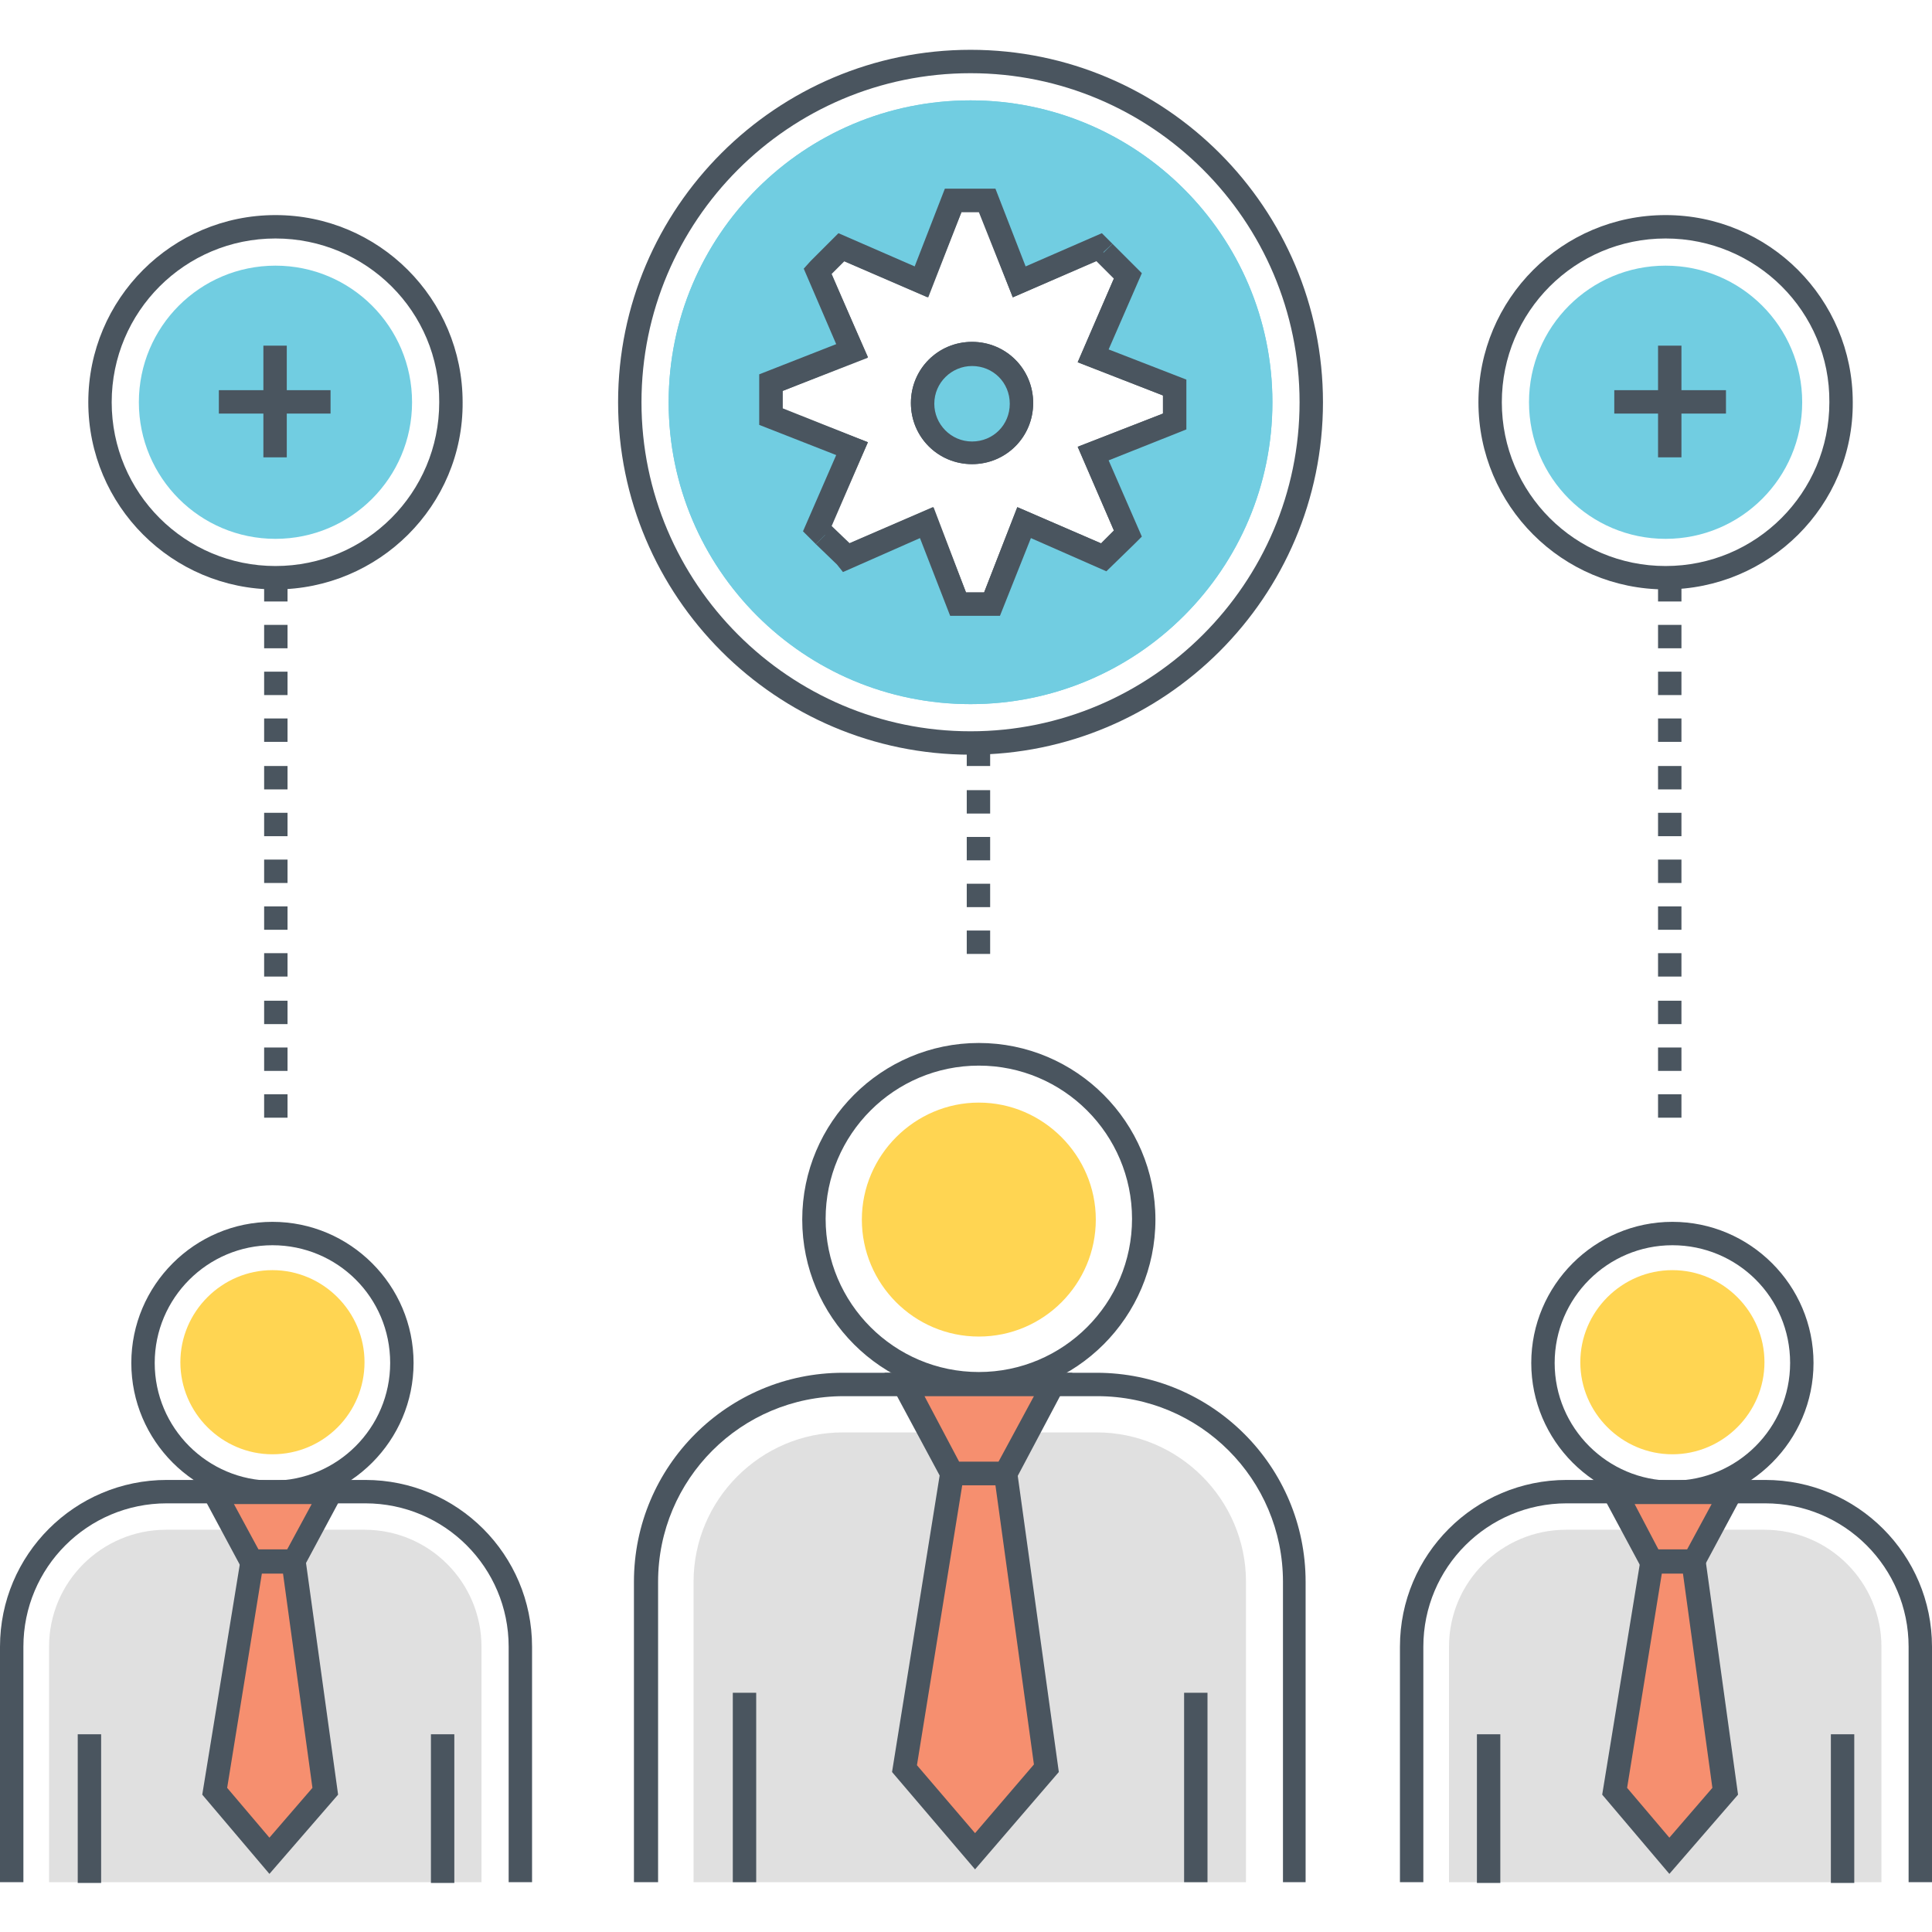 <?xml version="1.0" encoding="utf-8"?>
<!-- Generator: Adobe Illustrator 18.0.0, SVG Export Plug-In . SVG Version: 6.00 Build 0)  -->
<!DOCTYPE svg PUBLIC "-//W3C//DTD SVG 1.1//EN" "http://www.w3.org/Graphics/SVG/1.1/DTD/svg11.dtd">
<svg version="1.1" id="Layer_1" xmlns="http://www.w3.org/2000/svg" xmlns:xlink="http://www.w3.org/1999/xlink" x="0px" y="0px"
	 width="256px" height="256px" viewBox="0 0 256 256" enable-background="new 0 0 256 256" xml:space="preserve">
<g>
	<g>
		<g>
			<g>
				<g>
					<g>
						<path fill="#4A555F" d="M36.1,199.3c-10.3,0-18.7-8.4-18.7-18.7s8.4-18.7,18.7-18.7s18.7,8.4,18.7,18.7
							C54.8,190.9,46.4,199.3,36.1,199.3z M36.1,165c-8.6,0-15.6,7-15.6,15.6s7,15.6,15.6,15.6s15.6-7,15.6-15.6
							C51.7,171.9,44.7,165,36.1,165z"/>
					</g>
					<g>
						<path fill="#FFD552" d="M36.1,192.7c-6.7,0-12.2-5.5-12.2-12.2s5.5-12.2,12.2-12.2s12.2,5.5,12.2,12.2S42.9,192.7,36.1,192.7z
							"/>
					</g>
					<g>
						<path fill="#4A555F" d="M70.5,249.4h-3.1v-31.2c0-10.5-8.5-19-19-19H22.1c-10.5,0-19,8.5-19,19v31.2H0v-31.2
							c0-12.2,9.9-22.1,22.1-22.1h26.3c12.2,0,22.1,9.9,22.1,22.1V249.4z"/>
					</g>
					<g>
						<path fill="#E0E0E0" d="M6.5,249.4v-31.2c0-8.6,7-15.5,15.5-15.5h26.3c8.6,0,15.5,7,15.5,15.5v31.2H6.5z"/>
					</g>
					<g>
						<rect x="10.3" y="229.8" fill="#4A555F" width="3.1" height="19.7"/>
					</g>
					<g>
						<rect x="57.1" y="229.8" fill="#4A555F" width="3.1" height="19.7"/>
					</g>
				</g>
			</g>
			<g>
				<g>
					<path fill="#4A555F" d="M129.7,185c-12.9,0-23.4-10.5-23.4-23.4s10.5-23.4,23.4-23.4s23.4,10.5,23.4,23.4
						C153.1,174.5,142.6,185,129.7,185z M129.7,141.2c-11.2,0-20.3,9.1-20.3,20.3c0,11.2,9.1,20.3,20.3,20.3h0
						c11.2,0,20.3-9.1,20.3-20.3C150,150.3,140.9,141.2,129.7,141.2z"/>
				</g>
				<g>
					<path fill="#FFD552" d="M129.7,177.1c-8.6,0-15.5-7-15.5-15.5s7-15.5,15.5-15.5s15.5,7,15.5,15.5S138.3,177.1,129.7,177.1z"/>
				</g>
				<g>
					<path fill="#4A555F" d="M173.1,249.4H170v-39.8c0-13.6-11-24.6-24.6-24.6h-33.6c-13.6,0-24.6,11-24.6,24.6v39.8H84v-39.8
						c0-15.3,12.4-27.7,27.7-27.7h33.6c15.3,0,27.7,12.4,27.7,27.7V249.4z"/>
				</g>
				<g>
					<path fill="#E0E0E0" d="M91.9,249.4v-39.8c0-10.9,8.9-19.8,19.8-19.8h33.6c10.9,0,19.8,8.9,19.8,19.8v39.8H91.9z"/>
				</g>
				<g>
					<rect x="97.1" y="224.3" fill="#4A555F" width="3.1" height="25.1"/>
				</g>
				<g>
					<rect x="156.9" y="224.3" fill="#4A555F" width="3.1" height="25.1"/>
				</g>
			</g>
			<g>
				<g>
					<polygon fill="#F68F6F" points="129.7,183.4 119.8,183.4 126.1,195.3 129.7,195.3 133.2,195.3 139.6,183.4 					"/>
				</g>
				<g>
					<polygon fill="#F68F6F" points="126.1,195.3 119.8,234.3 129.2,245.3 138.6,234.3 133.2,195.3 					"/>
				</g>
				<g>
					<path fill="#4A555F" d="M134.2,196.8h-9l-8-14.9h24.9L134.2,196.8z M127.1,193.7h5.2l4.7-8.7h-14.5L127.1,193.7z"/>
				</g>
				<g>
					<path fill="#4A555F" d="M129.2,247.7l-11-12.9l6.6-41.1h9.8l5.7,41.1L129.2,247.7z M121.5,233.9l7.7,9l7.8-9.1l-5.1-37h-4.4
						L121.5,233.9z"/>
				</g>
			</g>
			<g>
				<g>
					<polygon fill="#F68F6F" points="36.1,197.7 28.4,197.7 33.4,206.9 36.1,206.9 38.9,206.9 43.8,197.7 					"/>
				</g>
				<g>
					<polygon fill="#F68F6F" points="33.4,206.9 28.4,237.4 35.7,245.9 43.1,237.4 38.9,206.9 					"/>
				</g>
				<g>
					<path fill="#4A555F" d="M39.8,208.5h-7.4l-6.6-12.3h20.6L39.8,208.5z M34.3,205.4H38l3.3-6.1H31L34.3,205.4z"/>
				</g>
				<g>
					<path fill="#4A555F" d="M35.7,248.3l-8.9-10.5l5.3-32.5h8.2l4.5,32.5L35.7,248.3z M30.1,236.9l5.6,6.6l5.7-6.6l-3.9-28.4h-2.8
						L30.1,236.9z"/>
				</g>
			</g>
			<g>
				<g>
					<g>
						<path fill="#4A555F" d="M221.6,199.3c-10.3,0-18.7-8.4-18.7-18.7s8.4-18.7,18.7-18.7s18.7,8.4,18.7,18.7
							C240.3,190.9,231.9,199.3,221.6,199.3z M221.6,165c-8.6,0-15.6,7-15.6,15.6s7,15.6,15.6,15.6s15.6-7,15.6-15.6
							C237.2,171.9,230.2,165,221.6,165z"/>
					</g>
					<g>
						<path fill="#FFD552" d="M221.6,192.7c-6.7,0-12.2-5.5-12.2-12.2s5.5-12.2,12.2-12.2c6.7,0,12.2,5.5,12.2,12.2
							S228.3,192.7,221.6,192.7z"/>
					</g>
					<g>
						<path fill="#4A555F" d="M256,249.4h-3.1v-31.2c0-10.5-8.5-19-19-19h-26.3c-10.5,0-19,8.5-19,19v31.2h-3.1v-31.2
							c0-12.2,9.9-22.1,22.1-22.1h26.3c12.2,0,22.1,9.9,22.1,22.1V249.4z"/>
					</g>
					<g>
						<path fill="#E0E0E0" d="M192,249.4v-31.2c0-8.6,7-15.5,15.5-15.5h26.3c8.6,0,15.5,7,15.5,15.5v31.2H192z"/>
					</g>
					<g>
						<rect x="195.7" y="229.8" fill="#4A555F" width="3.1" height="19.7"/>
					</g>
					<g>
						<rect x="242.6" y="229.8" fill="#4A555F" width="3.1" height="19.7"/>
					</g>
				</g>
			</g>
			<g>
				<g>
					<polygon fill="#F68F6F" points="221.6,197.7 213.9,197.7 218.9,206.9 221.6,206.9 224.4,206.9 229.3,197.7 					"/>
				</g>
				<g>
					<polygon fill="#F68F6F" points="218.9,206.9 213.9,237.4 221.2,245.9 228.6,237.4 224.4,206.9 					"/>
				</g>
				<g>
					<path fill="#4A555F" d="M225.3,208.5h-7.4l-6.6-12.3h20.6L225.3,208.5z M219.8,205.4h3.7l3.3-6.1h-10.2L219.8,205.4z"/>
				</g>
				<g>
					<path fill="#4A555F" d="M221.2,248.3l-8.9-10.5l5.3-32.5h8.2l4.5,32.5L221.2,248.3z M215.6,236.9l5.6,6.6l5.7-6.6l-3.9-28.4
						h-2.8L215.6,236.9z"/>
				</g>
			</g>
		</g>
	</g>
	<g>
		<path fill="#4A555F" d="M36.5,78.1c-13.7,0-24.8-11.1-24.8-24.8c0-13.7,11.1-24.8,24.8-24.8c13.7,0,24.8,11.1,24.8,24.8
			C61.4,67,50.2,78.1,36.5,78.1z M36.5,31.6c-12,0-21.7,9.7-21.7,21.7c0,12,9.7,21.7,21.7,21.7c12,0,21.7-9.7,21.7-21.7
			C58.3,41.3,48.5,31.6,36.5,31.6z"/>
	</g>
	<g>
		<path fill="#71CDE1" d="M36.5,71.4c-10,0-18.1-8.1-18.1-18.1s8.1-18.1,18.1-18.1c10,0,18.1,8.1,18.1,18.1S46.5,71.4,36.5,71.4z"/>
	</g>
	<g>
		<path fill="#4A555F" d="M128.8,61.5c-4.5,0-8.1-3.6-8.1-8.1c0-4.5,3.6-8.1,8.1-8.1c4.5,0,8.1,3.6,8.1,8.1
			C136.9,57.9,133.3,61.5,128.8,61.5z M128.8,48.5c-2.7,0-5,2.2-5,5c0,2.7,2.2,5,5,5s5-2.2,5-5C133.8,50.7,131.6,48.5,128.8,48.5z"
			/>
	</g>
	<g>
		<path fill="#4A555F" d="M128.6,100c-25.8,0-46.7-21-46.7-46.7c0-25.8,21-46.7,46.7-46.7c25.8,0,46.7,21,46.7,46.7
			C175.3,79.1,154.3,100,128.6,100z M128.6,9.7c-24.1,0-43.6,19.6-43.6,43.6c0,24,19.6,43.6,43.6,43.6c24,0,43.6-19.6,43.6-43.6
			C172.2,29.2,152.6,9.7,128.6,9.7z M132.5,81.6h-6.6l-4-10.2l-10.2,4.4l-0.8-1l-4.4-4.4l4.4-10.1l-10.2-4v-6.6l10.2-4l-4.4-10.1
			l1-1l3.7-3.7l10.1,4.4l4-10.2h6.6l4,10.2l10.1-4.4l5.3,5.3l-4.4,10.1l10.2,4v6.6l-10.2,4l4.4,10.1l-1,1l-3.7,3.7l-10.1-4.4
			L132.5,81.6z M128,78.5h2.4l4.4-11.3l11.1,4.8l1.7-1.7l-4.8-11.1l11.3-4.4v-2.4L142.8,48l4.8-11.1l-2.3-2.3l-11.1,4.8l-4.4-11.3
			h-2.4l-4.4,11.3l-11.1-4.8l-1.7,1.7l4.8,11.1l-11.3,4.4v2.4l11.3,4.4l-4.8,11.1l2.4,2.3l11.1-4.8L128,78.5z"/>
	</g>
	<g>
		<path fill="#71CDE1" d="M135.4,53.5c0,3.6-2.9,6.5-6.5,6.5c-3.6,0-6.5-2.9-6.5-6.5c0-3.6,2.9-6.5,6.5-6.5
			C132.4,46.9,135.4,49.9,135.4,53.5z"/>
	</g>
	<g>
		<path fill="#71CDE1" d="M128.6,13.3c-22.1,0-40,17.9-40,40s17.9,40,40,40c22.1,0,40-17.9,40-40S150.6,13.3,128.6,13.3z
			 M155.6,55.9l-10.8,4.2l4.6,10.6l-0.2,0.2l-2.9,3l-10.6-4.6L131.5,80H127l-4.2-10.8l-10.6,4.6l-0.1-0.1l-2.8-2.8l-0.9-0.9
			l4.6-10.6l-10.7-4.2v-4.5l10.7-4.2l-4.6-10.6l0.2-0.2l2.9-2.9l10.6,4.6l4.2-10.8h4.5l4.2,10.8l10.6-4.6l3.8,3.8l-4.6,10.6
			l10.8,4.2V55.9z"/>
	</g>
	<g>
		<path fill="#71CDE1" d="M135.4,53.5c0,3.6-2.9,6.5-6.5,6.5c-3.6,0-6.5-2.9-6.5-6.5c0-3.6,2.9-6.5,6.5-6.5
			C132.4,46.9,135.4,49.9,135.4,53.5z"/>
	</g>
	<g>
		<path fill="#71CDE1" d="M128.6,13.3c-22.1,0-40,17.9-40,40s17.9,40,40,40c22.1,0,40-17.9,40-40S150.6,13.3,128.6,13.3z
			 M155.6,55.9l-10.8,4.2l4.6,10.6l-0.2,0.2l-2.9,3l-10.6-4.6L131.5,80H127l-4.2-10.8l-10.6,4.6l-0.1-0.1l-2.8-2.8l-0.9-0.9
			l4.6-10.6l-10.7-4.2v-4.5l10.7-4.2l-4.6-10.6l0.2-0.2l2.9-2.9l10.6,4.6l4.2-10.8h4.5l4.2,10.8l10.6-4.6l3.8,3.8l-4.6,10.6
			l10.8,4.2V55.9z"/>
	</g>
	<g>
		<path fill="#4A555F" d="M220.7,78.1c-13.7,0-24.8-11.1-24.8-24.8c0-13.7,11.1-24.8,24.8-24.8c13.7,0,24.8,11.1,24.8,24.8
			C245.6,67,234.4,78.1,220.7,78.1z M220.7,31.6c-12,0-21.7,9.7-21.7,21.7c0,12,9.7,21.7,21.7,21.7c12,0,21.7-9.7,21.7-21.7
			C242.5,41.3,232.7,31.6,220.7,31.6z"/>
	</g>
	<g>
		<path fill="#71CDE1" d="M220.7,71.4c-10,0-18.1-8.1-18.1-18.1s8.1-18.1,18.1-18.1c10,0,18.1,8.1,18.1,18.1S230.7,71.4,220.7,71.4z
			"/>
	</g>
	<g>
		<path fill="#4A555F" d="M38.1,148.1H35V145h3.1V148.1z M38.1,141.9H35v-3.1h3.1V141.9z M38.1,135.7H35v-3.1h3.1V135.7z
			 M38.1,129.4H35v-3.1h3.1V129.4z M38.1,123.2H35v-3.1h3.1V123.2z M38.1,117H35v-3.1h3.1V117z M38.1,110.8H35v-3.1h3.1V110.8z
			 M38.1,104.6H35v-3.1h3.1V104.6z M38.1,98.3H35v-3.1h3.1V98.3z M38.1,92.1H35V89h3.1V92.1z M38.1,85.9H35v-3.1h3.1V85.9z
			 M38.1,79.7H35v-3.1h3.1V79.7z"/>
	</g>
	<g>
		<path fill="#4A555F" d="M222.8,148.1h-3.1V145h3.1V148.1z M222.8,141.9h-3.1v-3.1h3.1V141.9z M222.8,135.7h-3.1v-3.1h3.1V135.7z
			 M222.8,129.4h-3.1v-3.1h3.1V129.4z M222.8,123.2h-3.1v-3.1h3.1V123.2z M222.8,117h-3.1v-3.1h3.1V117z M222.8,110.8h-3.1v-3.1h3.1
			V110.8z M222.8,104.6h-3.1v-3.1h3.1V104.6z M222.8,98.3h-3.1v-3.1h3.1V98.3z M222.8,92.1h-3.1V89h3.1V92.1z M222.8,85.9h-3.1v-3.1
			h3.1V85.9z M222.8,79.7h-3.1v-3.1h3.1V79.7z"/>
	</g>
	<g>
		<path fill="#4A555F" d="M131.2,126.4h-3.1v-3.1h3.1V126.4z M131.2,120.2h-3.1v-3.1h3.1V120.2z M131.2,114h-3.1v-3.1h3.1V114z
			 M131.2,107.8h-3.1v-3.1h3.1V107.8z M131.2,101.5h-3.1v-3.1h3.1V101.5z"/>
	</g>
	<g>
		<g>
			<g>
				<polygon fill="#4A555F" points="132.5,81.6 125.9,81.6 121.9,71.3 111.7,75.8 110.9,74.8 108.1,72.1 110.3,69.9 112.5,72 
					123.6,67.2 128,78.5 130.4,78.5 134.8,67.2 145.9,72 147.6,70.3 142.8,59.2 154.1,54.8 154.1,52.4 142.8,48 147.6,36.9 
					145.2,34.5 147.4,32.3 151.3,36.2 146.9,46.3 157.2,50.3 157.2,56.9 146.9,61 151.3,71.1 150.3,72.1 146.6,75.7 136.6,71.3 				
					"/>
			</g>
		</g>
		<g>
			<g>
				<g>
					<polygon fill="#4A555F" points="108.1,72.1 106.4,70.4 110.8,60.3 100.6,56.3 100.6,49.6 110.8,45.6 106.5,35.6 107.4,34.6 
						111.1,30.9 121.2,35.3 125.2,25 131.9,25 135.9,35.3 146,30.9 147.4,32.3 146,33.6 146.3,34.1 134.2,39.4 129.7,28.1 
						127.4,28.1 122.9,39.4 111.8,34.6 110.1,36.2 115,47.3 103.7,51.8 103.7,54.1 115,58.6 110.1,69.7 110.3,69.9 109.9,70.3 
						109.7,70.7 109.6,70.6 					"/>
				</g>
			</g>
			<g>
				<path fill="#4A555F" d="M128.8,61.5c-4.5,0-8.1-3.6-8.1-8.1c0-4.5,3.6-8.1,8.1-8.1c4.5,0,8.1,3.6,8.1,8.1
					C136.9,57.9,133.3,61.5,128.8,61.5z M128.8,48.5c-2.7,0-5,2.2-5,5c0,2.7,2.2,5,5,5s5-2.2,5-5C133.8,50.7,131.6,48.5,128.8,48.5z
					"/>
			</g>
		</g>
	</g>
	<g>
		<g>
			<rect x="34.9" y="45.8" fill="#4A555F" width="3.1" height="14.8"/>
		</g>
		<g>
			<rect x="29" y="51.7" fill="#4A555F" width="14.8" height="3.1"/>
		</g>
	</g>
	<g>
		<g>
			<rect x="219.7" y="45.8" fill="#4A555F" width="3.1" height="14.8"/>
		</g>
		<g>
			<rect x="213.9" y="51.7" fill="#4A555F" width="14.8" height="3.1"/>
		</g>
	</g>
</g>
</svg>
